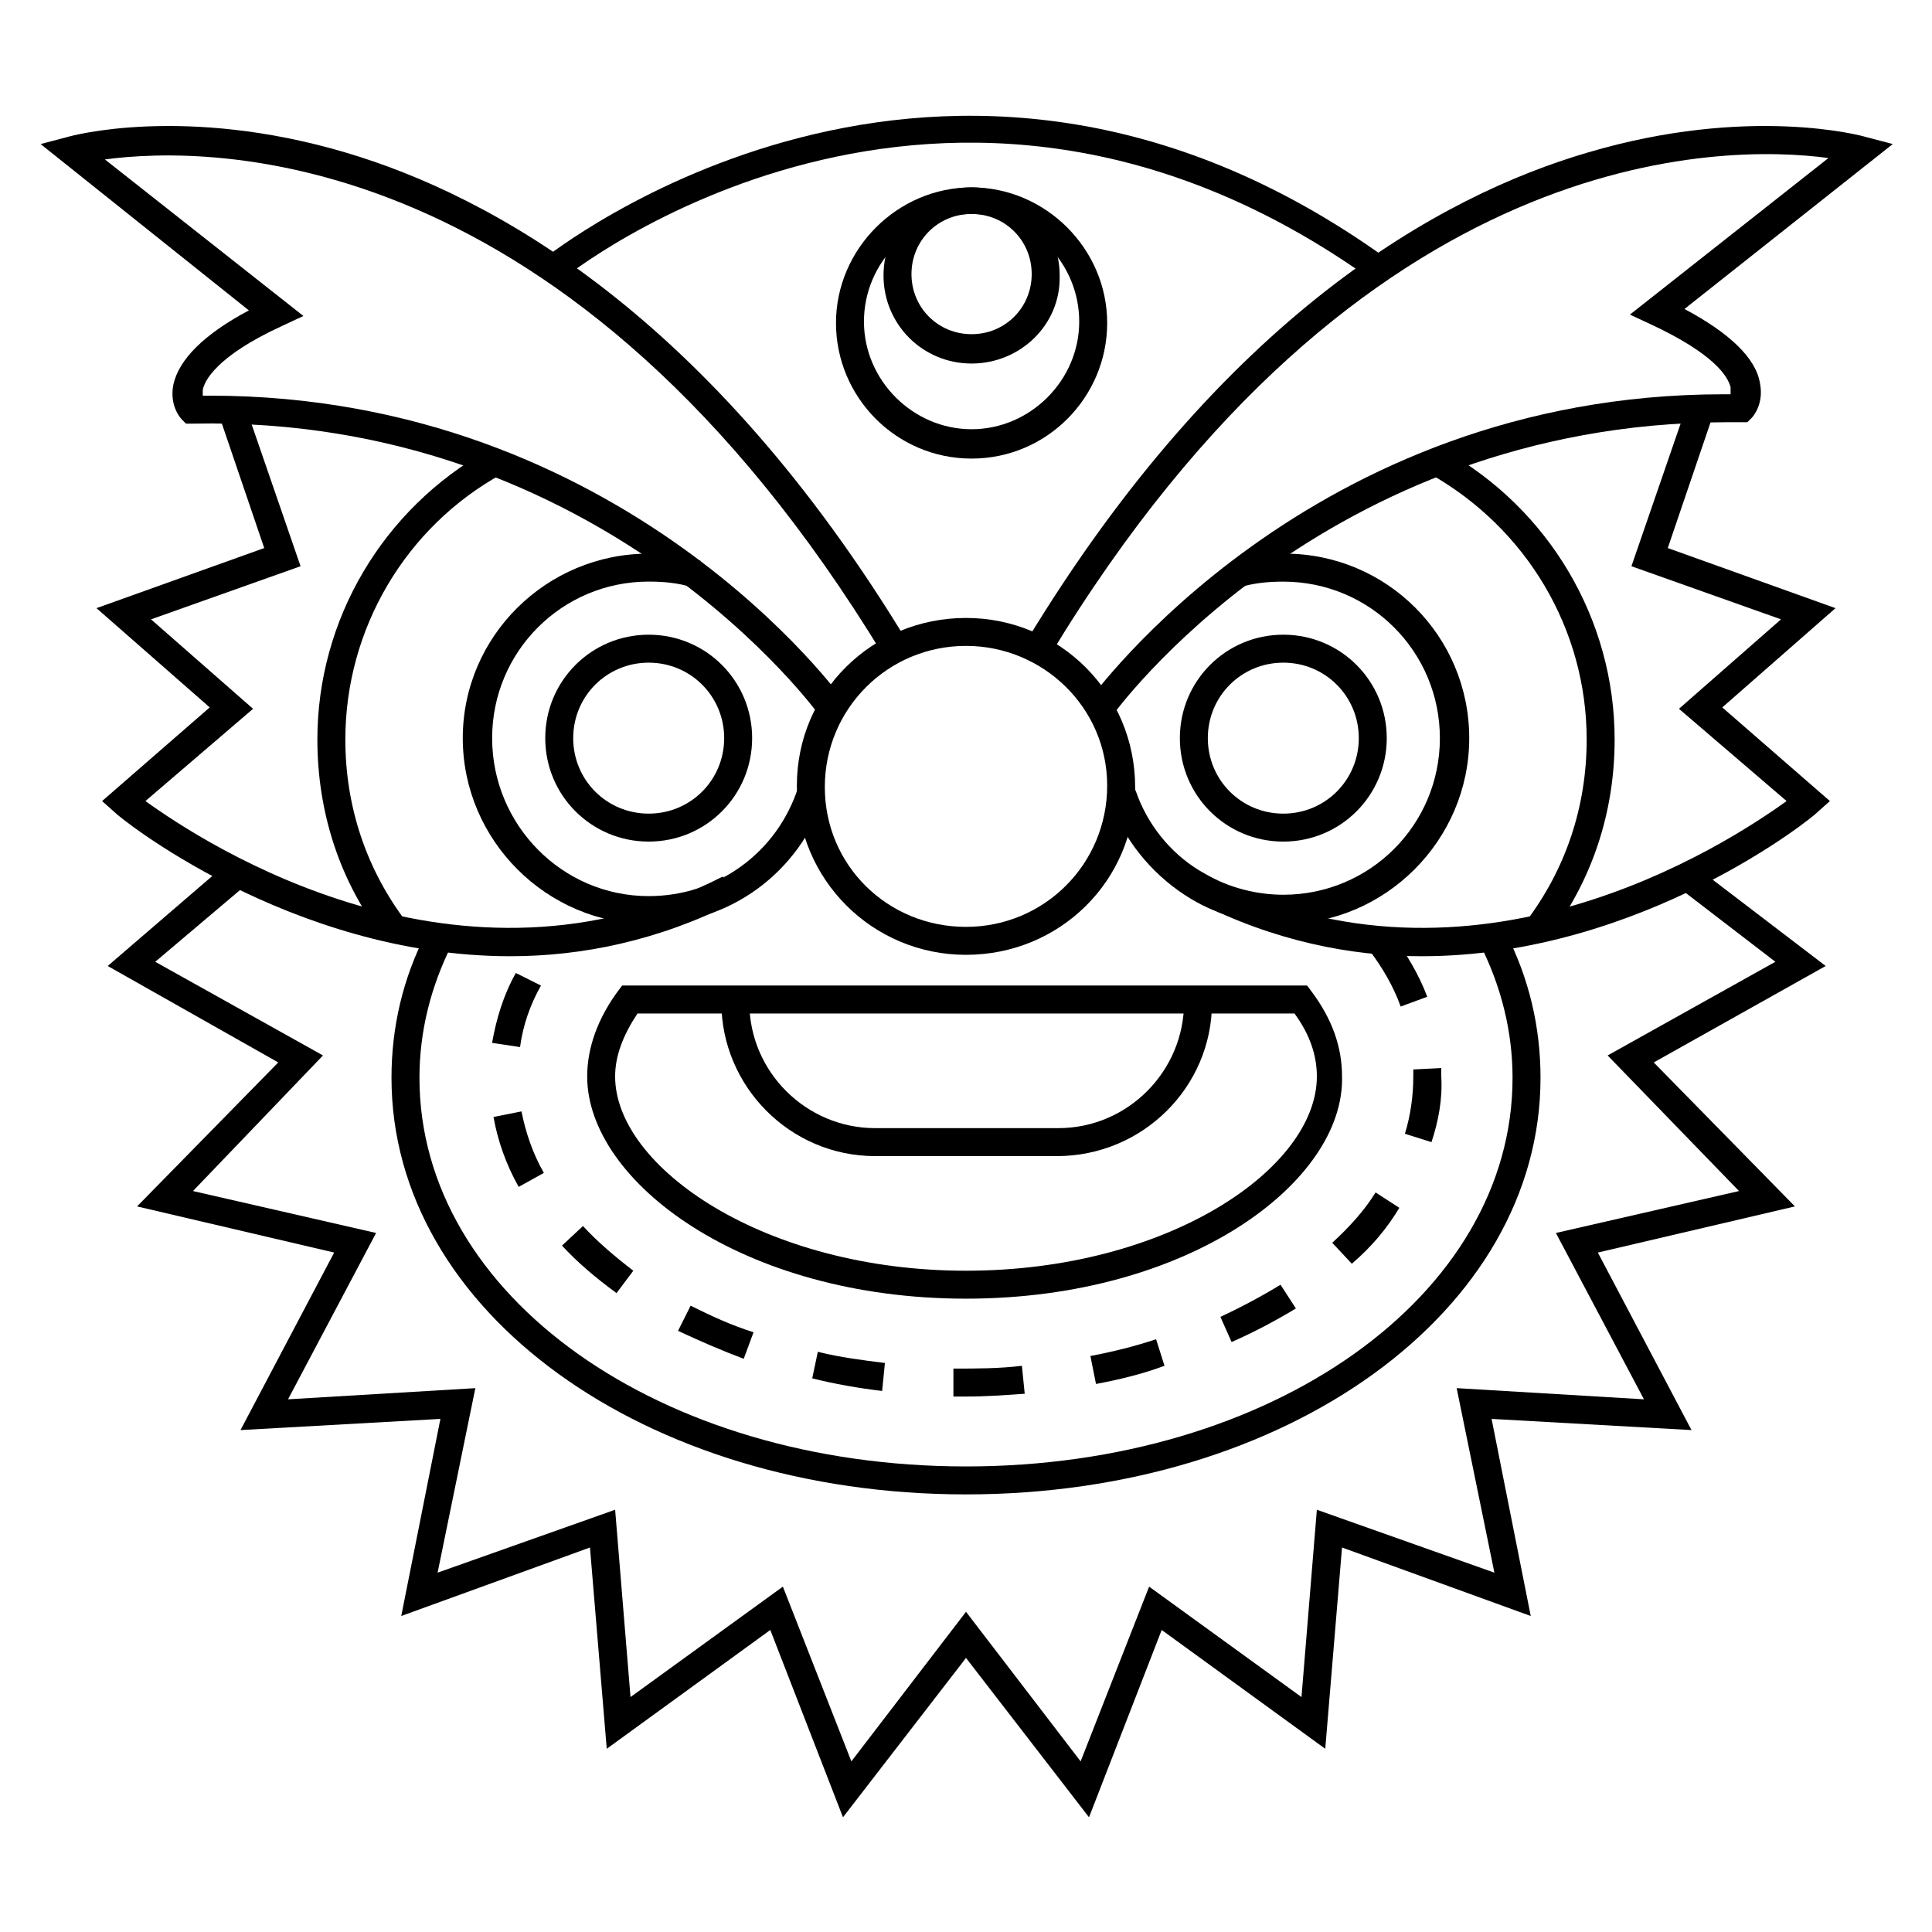 <?xml version="1.0" encoding="UTF-8"?>
<!-- Uploaded to: ICON Repo, www.iconrepo.com, Generator: ICON Repo Mixer Tools -->
<svg fill="#000000" width="800px" height="800px" version="1.1" viewBox="144 144 512 512" xmlns="http://www.w3.org/2000/svg">
 <g>
  <path d="m245.89 392.96c-11.855-15.188-17.781-33.711-17.781-52.973 0-31.859 17.41-61.125 45.195-76.684l3.703 6.297c-25.562 14.078-41.488 41.121-41.488 70.387 0 17.781 5.559 34.453 16.301 48.527z"/>
  <path d="m315.91 388.89c-27.043 0-49.27-22.23-49.27-49.27 0-27.043 22.227-48.902 49.27-48.902 4.816 0 9.262 0.742 13.707 1.852l-2.223 7.039c-3.703-1.113-7.41-1.48-11.484-1.48-22.969 0-41.488 18.523-41.488 41.488 0 22.969 18.52 41.863 41.488 41.863 18.152 0 34.082-11.484 39.637-28.895l7.039 2.223c-6.668 20.375-25.188 34.082-46.676 34.082z"/>
  <path d="m315.91 367.03c-15.188 0-27.414-12.227-27.414-27.414s12.227-27.414 27.414-27.414 27.414 12.227 27.414 27.414c0 15.191-12.227 27.414-27.414 27.414zm0-47.418c-11.113 0-20.004 8.891-20.004 20.004s8.891 20.004 20.004 20.004 20.004-8.891 20.004-20.004c0-11.109-8.891-20.004-20.004-20.004z"/>
  <path d="m554.11 392.96-5.926-4.445c10.742-14.078 16.301-30.746 16.301-48.527 0-29.266-15.93-55.938-41.488-70.387l3.703-6.297c27.785 15.559 45.195 44.824 45.195 76.684-0.004 19.262-5.93 37.414-17.785 52.973z"/>
  <path d="m484.09 388.89c-8.52 0-17.039-2.223-24.449-6.668-9.262-5.559-16.672-14.078-20.746-24.078-0.371-1.113-0.742-2.223-1.48-3.703l7.039-2.223c0.371 1.113 0.742 1.852 1.113 2.965 3.336 8.52 9.633 15.93 17.781 20.375 6.297 3.703 13.707 5.559 20.746 5.559 22.969 0 41.488-18.523 41.488-41.488 0-22.969-18.523-41.488-41.488-41.488-4.074 0-7.781 0.371-11.484 1.48l-1.855-7.047c4.445-1.113 8.891-1.852 13.707-1.852 27.043 0 48.898 21.855 48.898 48.898 0 27.039-22.227 49.27-49.27 49.27z"/>
  <path d="m484.09 367.03c-15.188 0-27.414-12.227-27.414-27.414s12.227-27.414 27.414-27.414 27.414 12.227 27.414 27.414c0 15.191-12.227 27.414-27.414 27.414zm0-47.418c-11.113 0-20.004 8.891-20.004 20.004s8.891 20.004 20.004 20.004c11.113 0 20.004-8.891 20.004-20.004 0-11.109-8.891-20.004-20.004-20.004z"/>
  <path d="m400 397.04c-24.82 0-44.824-20.004-44.824-44.824 0-24.82 20.004-44.453 44.824-44.453s44.824 20.004 44.824 44.824c0 24.82-20.004 44.453-44.824 44.453zm0-81.871c-20.746 0-37.414 16.672-37.414 37.414-0.004 20.75 16.668 37.047 37.414 37.047s37.414-16.672 37.414-37.414c0-20.746-17.039-37.047-37.414-37.047z"/>
  <path d="m438.52 334.06-5.926-4.445c0.742-0.742 58.16-81.129 168.18-81.129h1.852v-1.852c-0.742-2.965-4.445-8.891-21.117-16.672l-5.559-2.594 52.605-41.488c-27.414-3.703-123.73-4.816-206.34 131.88l-6.297-3.703c52.234-86.312 109.65-118.17 148.92-129.66 42.602-12.594 72.609-4.445 73.719-4.074l7.039 1.852-55.195 43.711c11.855 6.297 18.895 12.965 20.004 19.633 1.113 5.559-1.852 8.891-2.223 9.262l-1.113 1.113h-1.852-4.074c-106.69 0.371-162.26 77.422-162.63 78.164z"/>
  <path d="m520.77 397.41c-18.895 0-39.266-4.074-59.641-14.449l3.336-6.668c69.645 35.562 137.07-8.52 153-20.004l-28.523-24.449 27.043-23.707-39.637-14.078 14.816-42.973 7.039 2.223-12.227 35.934 44.453 15.93-30.008 26.301 28.523 24.82-3.336 2.965c-0.371 0.738-46.305 38.156-104.84 38.156z"/>
  <path d="m361.47 334.06c-0.371-0.742-57.789-80.016-166.33-77.793h-1.852l-1.113-1.113c-0.371-0.371-3.336-3.703-2.223-9.262 1.48-6.668 8.148-13.336 20.004-19.633l-55.195-44.082 7.039-1.852c1.113-0.371 31.117-8.52 73.719 4.074 38.898 11.484 96.688 43.344 148.92 129.66l-6.297 3.703c-82.984-136.7-178.93-135.21-206.34-131.51l52.605 41.488-5.559 2.594c-17.781 8.148-20.746 14.816-21.117 17.039v1.48h1.852c110.02 0 167.81 80.387 168.18 81.129z"/>
  <path d="m279.23 397.41c-58.527 0-104.46-37.418-104.84-38.156l-3.336-2.965 28.523-24.82-30.008-26.301 44.453-15.93-12.227-35.934 7.039-2.223 14.816 42.973-39.629 14.078 27.043 23.707-28.523 24.449c15.93 11.484 83.352 55.566 153 20.004l3.336 6.668c-20.379 10.375-40.754 14.449-59.648 14.449z"/>
  <path d="m507.43 218.11c-113.36-81.129-213.38-1.113-214.49 0l-4.816-5.559c1.113-0.742 105.58-84.832 223.38 0z"/>
  <path d="m401.48 265.53c-20.004 0-35.934-16.301-35.934-35.934s16.301-35.934 35.934-35.934c19.633 0 35.934 16.301 35.934 35.934s-15.93 35.934-35.934 35.934zm0-64.828c-15.93 0-28.523 12.965-28.523 28.523s12.965 28.523 28.523 28.523c15.559 0 28.523-12.965 28.523-28.523s-12.594-28.523-28.523-28.523z"/>
  <path d="m401.48 240.34c-12.965 0-23.34-10.371-23.34-23.34 0-12.965 10.371-23.34 23.34-23.34 12.965 0 23.34 10.371 23.34 23.34 0.367 12.965-10.375 23.34-23.34 23.34zm0-39.637c-8.891 0-15.93 7.039-15.93 15.93s7.039 15.93 15.93 15.93 15.93-7.039 15.93-15.93c0-8.895-7.039-15.93-15.93-15.93z"/>
  <path d="m432.6 625.6-32.598-42.23-32.602 42.23-19.262-49.641-43.344 31.488-4.445-53.344-50.012 18.152 10.375-52.234-52.977 2.965 24.82-47.047-52.23-12.227 37.414-38.156-45.195-25.559 31.859-27.414 4.816 5.926-24.082 20.375 44.457 24.82-34.453 35.934 48.527 11.113-23.336 44.082 49.641-2.961-10.004 48.898 47.047-16.672 4.074 49.641 40.379-29.266 18.152 46.309 30.379-39.641 30.375 39.641 18.152-46.309 40.379 29.266 4.074-49.641 47.047 16.672-10-48.898 49.637 2.961-23.336-44.082 48.527-11.113-34.82-35.934 44.453-24.82-25.562-19.633 4.445-5.559 34.453 26.305-45.566 25.559 37.418 38.156-52.234 12.227 24.82 47.047-52.977-2.965 10.375 52.234-50.012-18.152-4.445 53.344-43.344-31.488z"/>
  <path d="m424.08 450.38h-48.16c-22.598 0-40.75-18.523-40.75-40.75v-0.371h7.41v0.371c0 18.523 15.188 33.34 33.34 33.34h48.527c18.523 0 33.34-15.188 33.34-33.34v-0.371h7.41v0.371c0.004 22.598-18.52 40.75-41.117 40.75z"/>
  <path d="m400 540.03c-85.203 0-152.25-48.527-152.25-110.39 0-13.336 2.965-26.301 9.262-38.527l6.668 3.336c-5.559 11.113-8.52 22.969-8.52 35.191 0 57.789 63.719 102.98 144.84 102.98 81.129 0 144.84-45.195 144.84-102.98 0-12.227-2.965-24.078-8.52-35.191l6.668-3.336c6.297 12.227 9.262 25.191 9.262 38.527 0 61.867-67.051 110.39-152.25 110.39z"/>
  <path d="m400 488.16c-59.273 0-100.39-31.117-100.39-58.902 0-7.781 2.965-15.559 8.148-22.598l1.113-1.48h181.52l1.113 1.48c5.559 7.41 8.148 14.816 8.148 22.598 0.738 27.785-40.383 58.902-99.652 58.902zm-87.059-75.57c-3.703 5.559-5.926 11.113-5.926 16.672 0 24.078 39.637 51.492 92.984 51.492 53.344 0 92.984-27.043 92.984-51.492 0-5.559-1.852-11.113-5.926-16.672z"/>
  <path d="m400 514.1h-3.336v-7.41c5.926 0 12.227 0 18.152-0.742l0.742 7.41c-5.188 0.371-10.375 0.742-15.559 0.742zm-22.227-1.484c-6.297-0.742-12.594-1.852-18.523-3.336l1.48-7.039c5.926 1.48 11.855 2.223 17.781 2.965zm56.676-1.852-1.48-7.41c5.926-1.113 11.855-2.594 17.41-4.445l2.223 7.039c-5.926 2.223-12.223 3.707-18.152 4.816zm-93.352-6.668c-5.926-2.223-11.855-4.816-17.41-7.41l3.336-6.668c5.188 2.594 10.742 5.188 16.672 7.039zm129.29-4.445-2.965-6.668c5.559-2.594 11.113-5.559 15.93-8.52l4.074 6.297c-5.555 3.336-11.109 6.297-17.039 8.891zm-163-12.965c-5.559-4.074-10.371-8.148-14.449-12.594l5.559-5.188c3.703 4.074 8.52 8.148 13.336 11.855zm194.86-7.781-5.188-5.559c4.445-4.074 8.52-8.52 11.484-13.336l6.297 4.074c-3.332 5.562-7.406 10.375-12.594 14.82zm-220.79-20.371c-3.336-5.926-5.559-12.227-6.668-18.523l7.41-1.48c1.113 5.559 2.965 11.113 5.926 16.301zm241.9-11.855-7.039-2.223c1.48-4.816 2.223-10.004 2.223-15.188v-1.852l7.41-0.371v2.223c0.367 5.926-0.742 11.852-2.594 17.41zm-241.54-25.191-7.41-1.113c1.113-6.297 2.965-12.594 6.297-18.523l6.668 3.336c-2.961 5.188-4.812 10.746-5.555 16.301zm233.38-10.742c-1.852-5.188-4.816-10.371-8.52-15.188l5.926-4.445c4.074 5.559 7.41 11.113 9.633 17.039z"/>
 </g>
</svg>